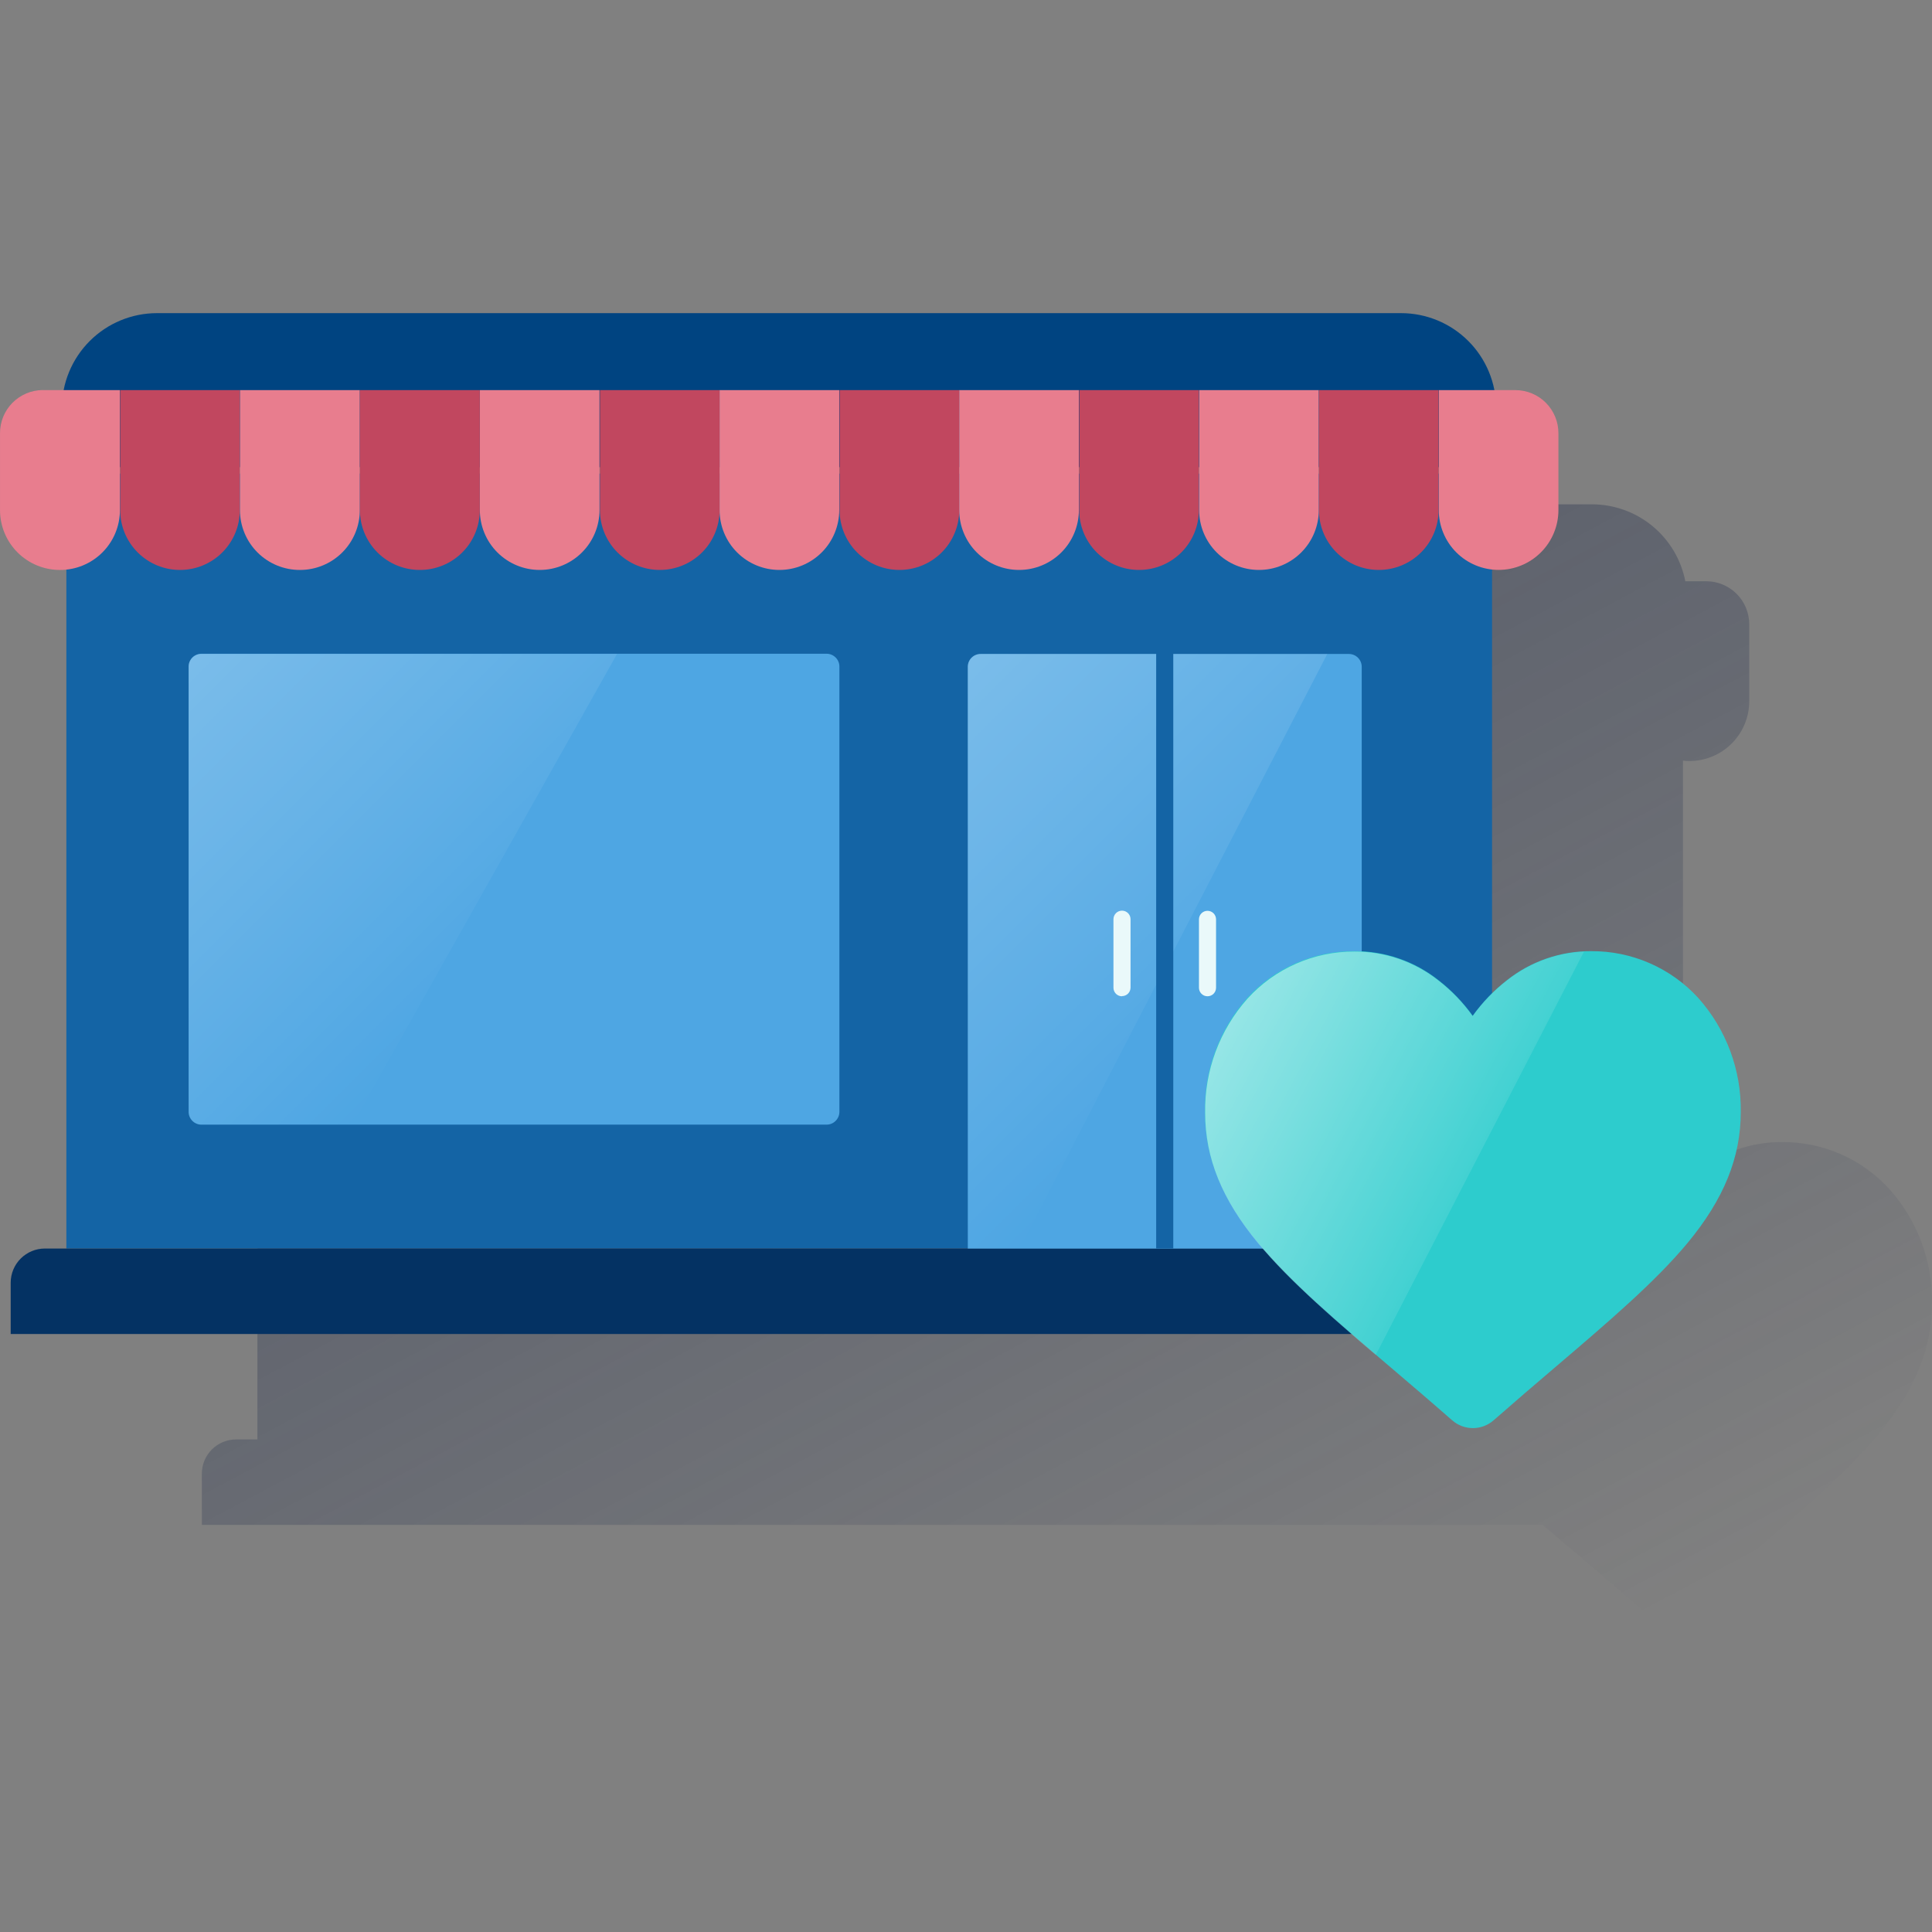 <svg width="600" height="600" viewBox="0 0 600 600" fill="none" xmlns="http://www.w3.org/2000/svg"><rect x="0" y="0" width="600" height="600" fill="#808080" stroke="none"/><g clip-path="url(#clip0_6068_788)"><path d="M586.665 369.172C582.443 364.564 577.302 360.894 571.573 358.398C565.845 355.902 559.656 354.635 553.408 354.68C543.92 354.627 534.699 357.81 527.264 363.704C525.652 364.982 524.115 366.351 522.659 367.805V236.224C523.324 236.304 523.993 236.344 524.663 236.343C529.59 236.343 534.316 234.386 537.801 230.902C541.285 227.417 543.242 222.692 543.242 217.764V193.876C543.242 190.332 541.834 186.933 539.328 184.427C536.822 181.921 533.423 180.513 529.878 180.513H523.389C522.075 173.786 518.464 167.726 513.174 163.368C507.885 159.011 501.245 156.627 494.392 156.625H108.103C101.248 156.622 94.606 159.004 89.315 163.362C84.025 167.721 80.415 173.784 79.106 180.513H72.537C69.001 180.537 65.62 181.961 63.133 184.474C60.646 186.986 59.255 190.381 59.266 193.916V217.804C59.266 220.25 59.749 222.673 60.688 224.932C61.626 227.192 63.002 229.243 64.736 230.97C66.469 232.696 68.527 234.063 70.79 234.992C73.053 235.921 75.478 236.394 77.925 236.383C78.599 236.383 79.272 236.344 79.942 236.264V447.032H73.306C70.491 447.032 67.79 448.151 65.799 450.142C63.808 452.133 62.69 454.833 62.69 457.649V473.574H479.13C481.546 475.671 484.041 477.807 486.589 479.984V479.891L491.419 484.005C497.152 488.889 503.668 494.436 510.383 500.328C512.162 501.888 514.447 502.747 516.813 502.747C519.179 502.747 521.464 501.888 523.243 500.328C529.958 494.436 536.448 488.889 542.181 484.005C558.942 469.712 573.407 457.37 583.519 445.201C594.773 431.598 600.002 418.659 600.002 404.618C600.166 391.547 595.405 378.893 586.665 369.172Z" fill="url(#paint0_linear_6068_788)"/><path d="M48.826 97.25H435.116C442.947 97.25 450.457 100.361 455.995 105.898C461.532 111.436 464.643 118.947 464.643 126.778V141.203C464.643 142.227 464.236 143.21 463.512 143.934C462.788 144.658 461.806 145.065 460.781 145.065H23.081C22.056 145.065 21.074 144.658 20.35 143.934C19.626 143.21 19.219 142.227 19.219 141.203V126.778C19.222 118.945 22.336 111.435 27.876 105.898C33.415 100.361 40.927 97.25 48.76 97.25H48.826Z" fill="#004481"/><path d="M463.37 147.086H20.613V387.74H463.37V147.086Z" fill="#1464A5"/><path d="M13.964 387.742H469.965C472.781 387.742 475.481 388.861 477.472 390.852C479.463 392.843 480.582 395.543 480.582 398.359V414.284H3.32V398.359C3.32 395.543 4.439 392.843 6.43 390.852C8.421 388.861 11.121 387.742 13.937 387.742H13.964Z" fill="#043263"/><path d="M256.69 203.023H62.577C60.37 203.023 58.582 204.812 58.582 207.018V345.274C58.582 347.48 60.37 349.269 62.577 349.269H256.69C258.896 349.269 260.685 347.48 260.685 345.274V207.018C260.685 204.812 258.896 203.023 256.69 203.023Z" fill="#4EA6E3"/><path opacity="0.5" d="M62.563 203.095C61.531 203.073 60.532 203.462 59.785 204.176C59.039 204.89 58.606 205.871 58.582 206.903V345.478C58.606 346.511 59.039 347.491 59.785 348.205C60.532 348.919 61.531 349.308 62.563 349.287H109.449L191.623 203.095H62.563Z" fill="url(#paint1_linear_6068_788)"/><path d="M304.544 203.094H418.912C419.968 203.094 420.981 203.513 421.728 204.26C422.474 205.006 422.894 206.019 422.894 207.075V387.745H300.562V207.009C300.58 205.964 301.007 204.969 301.752 204.236C302.497 203.504 303.499 203.094 304.544 203.094Z" fill="#4EA6E3"/><path opacity="0.5" d="M304.532 203.094C303.476 203.094 302.464 203.513 301.717 204.26C300.97 205.006 300.551 206.019 300.551 207.075V387.745H316.648L412.199 203.094H304.532Z" fill="url(#paint2_linear_6068_788)"/><path d="M364.371 203.023H359.062V387.741H364.371V203.023Z" fill="#1464A5"/><path d="M348.447 309.407C347.743 309.407 347.068 309.128 346.57 308.63C346.073 308.132 345.793 307.457 345.793 306.753V285.467C345.793 284.763 346.073 284.088 346.57 283.59C347.068 283.092 347.743 282.812 348.447 282.812C349.151 282.812 349.826 283.092 350.324 283.59C350.822 284.088 351.101 284.763 351.101 285.467V306.7C351.101 307.404 350.822 308.079 350.324 308.577C349.826 309.075 349.151 309.354 348.447 309.354V309.407Z" fill="#EAF9FA"/><path d="M375.002 309.401C374.298 309.401 373.623 309.122 373.125 308.624C372.627 308.126 372.348 307.451 372.348 306.747V285.514C372.348 284.81 372.627 284.135 373.125 283.637C373.623 283.139 374.298 282.859 375.002 282.859C375.706 282.859 376.381 283.139 376.879 283.637C377.376 284.135 377.656 284.81 377.656 285.514V306.747C377.656 307.451 377.376 308.126 376.879 308.624C376.381 309.122 375.706 309.401 375.002 309.401Z" fill="#EAF9FA"/><path d="M13.354 121.159H37.242V158.424C37.242 160.864 36.762 163.28 35.828 165.534C34.894 167.788 33.526 169.836 31.8 171.562C30.075 173.287 28.027 174.655 25.773 175.589C23.519 176.523 21.103 177.003 18.663 177.003C16.216 177.014 13.792 176.541 11.528 175.612C9.265 174.683 7.208 173.316 5.474 171.59C3.74 169.864 2.364 167.812 1.426 165.552C0.487 163.293 0.004 160.871 0.004 158.424V134.536C-0.007 131.001 1.384 127.606 3.871 125.094C6.358 122.582 9.74 121.157 13.275 121.133L13.354 121.159Z" fill="#E87D8E"/><path d="M37.215 121.159H74.48V158.424C74.48 163.352 72.522 168.077 69.038 171.562C65.553 175.046 60.828 177.003 55.9 177.003C50.973 177.003 46.247 175.046 42.763 171.562C39.279 168.077 37.321 163.352 37.321 158.424V121.133L37.215 121.159Z" fill="#C1475F"/><path d="M74.481 121.159H111.745V158.424C111.745 163.352 109.788 168.077 106.303 171.562C102.819 175.046 98.093 177.003 93.166 177.003C90.721 177.012 88.297 176.538 86.035 175.608C83.774 174.678 81.718 173.311 79.986 171.585C78.253 169.859 76.879 167.808 75.941 165.549C75.003 163.291 74.52 160.87 74.52 158.424V121.133L74.481 121.159Z" fill="#E87D8E"/><path d="M111.746 121.156H149.011V158.421C149.011 163.348 147.053 168.074 143.569 171.558C140.085 175.043 135.359 177 130.432 177C127.985 177.011 125.56 176.538 123.297 175.609C121.034 174.68 118.976 173.313 117.242 171.587C115.509 169.86 114.133 167.809 113.194 165.549C112.256 163.29 111.773 160.868 111.773 158.421V121.156H111.746Z" fill="#C1475F"/><path d="M148.918 121.156H186.183V158.421C186.183 163.348 184.225 168.074 180.741 171.558C177.257 175.043 172.531 177 167.603 177C162.676 177 157.95 175.043 154.466 171.558C150.982 168.074 149.024 163.348 149.024 158.421V121.156H148.918Z" fill="#E87D8E"/><path d="M186.145 121.156H223.476V158.421C223.476 163.348 221.518 168.074 218.034 171.558C214.55 175.043 209.824 177 204.896 177C199.969 177 195.243 175.043 191.759 171.558C188.275 168.074 186.317 163.348 186.317 158.421V121.156H186.145Z" fill="#C1475F"/><path d="M223.367 121.156H260.632V158.421C260.632 163.348 258.674 168.074 255.19 171.558C251.706 175.043 246.98 177 242.053 177C237.125 177 232.399 175.043 228.915 171.558C225.431 168.074 223.473 163.348 223.473 158.421V121.156H223.367Z" fill="#E87D8E"/><path d="M260.637 121.156H297.901V158.421C297.901 163.348 295.944 168.074 292.46 171.558C288.975 175.043 284.25 177 279.322 177C274.395 177 269.669 175.043 266.185 171.558C262.7 168.074 260.743 163.348 260.743 158.421V121.156H260.637Z" fill="#C1475F"/><path d="M297.789 121.156H335.054V158.421C335.054 163.348 333.096 168.074 329.612 171.558C326.128 175.043 321.402 177 316.474 177C311.547 177 306.821 175.043 303.337 171.558C299.853 168.074 297.895 163.348 297.895 158.421V121.156H297.789Z" fill="#E87D8E"/><path d="M335.055 121.156H372.319V158.421C372.319 163.348 370.362 168.074 366.878 171.558C363.393 175.043 358.668 177 353.74 177C348.813 177 344.087 175.043 340.603 171.558C337.118 168.074 335.161 163.348 335.161 158.421V121.156H335.055Z" fill="#C1475F"/><path d="M372.297 121.156H409.562V158.421C409.562 163.348 407.604 168.074 404.12 171.558C400.636 175.043 395.91 177 390.982 177C386.055 177 381.329 175.043 377.845 171.558C374.36 168.074 372.403 163.348 372.403 158.421V121.156H372.297Z" fill="#E87D8E"/><path d="M446.73 121.156H470.618C474.162 121.156 477.562 122.564 480.068 125.07C482.574 127.577 483.982 130.976 483.982 134.52V158.408C483.982 163.335 482.024 168.061 478.54 171.545C475.056 175.029 470.33 176.987 465.403 176.987C460.475 176.987 455.749 175.029 452.265 171.545C448.781 168.061 446.823 163.335 446.823 158.408V121.17L446.73 121.156Z" fill="#E87D8E"/><path d="M409.504 121.156H446.769V158.421C446.769 163.348 444.811 168.074 441.327 171.558C437.843 175.043 433.117 177 428.189 177C423.262 177 418.536 175.043 415.052 171.558C411.568 168.074 409.61 163.348 409.61 158.421V121.156H409.504Z" fill="#C1475F"/><path d="M527.377 309.884C523.156 305.276 518.015 301.606 512.286 299.11C506.558 296.613 500.369 295.347 494.12 295.392C484.633 295.339 475.411 298.522 467.977 304.416C463.926 307.567 460.35 311.286 457.36 315.457C454.373 311.283 450.797 307.564 446.743 304.416C439.314 298.522 430.096 295.339 420.613 295.392C414.364 295.347 408.176 296.613 402.447 299.11C396.719 301.606 391.577 305.276 387.356 309.884C378.667 319.645 373.967 332.317 374.191 345.383C374.191 359.477 379.433 372.363 390.7 385.966C400.76 398.135 415.185 410.451 432.026 424.77C437.759 429.654 444.275 435.201 450.99 441.093C452.769 442.652 455.054 443.512 457.42 443.512C459.785 443.512 462.07 442.652 463.849 441.093C470.565 435.201 477.054 429.654 482.787 424.77C499.548 410.477 514.013 398.135 524.126 385.966C535.38 372.363 540.608 359.424 540.608 345.383C540.815 332.308 536.092 319.634 527.377 309.884Z" fill="#2DCCCD"/><path d="M467.953 304.535C463.9 307.679 460.323 311.393 457.336 315.563C454.352 311.39 450.776 307.675 446.719 304.535C439.313 298.674 430.139 295.498 420.695 295.524C414.438 295.49 408.244 296.772 402.514 299.287C396.785 301.802 391.648 305.494 387.438 310.122C378.747 319.877 374.048 332.546 374.273 345.608C374.273 359.689 379.502 372.575 390.769 386.164C399.846 397.139 412.52 408.26 427.224 420.828L491.933 295.524C483.192 295.938 474.803 299.09 467.953 304.535Z" fill="url(#paint3_linear_6068_788)"/></g><defs><linearGradient id="paint0_linear_6068_788" x1="185.923" y1="111.982" x2="419.133" y2="550.585" gradientUnits="userSpaceOnUse"><stop stop-color="#192647" stop-opacity="0.5" offset="0"/><stop offset="1" stop-color="#192647" stop-opacity="0"/></linearGradient><linearGradient id="paint1_linear_6068_788" x1="56.989" y1="206.956" x2="154.371" y2="304.365" gradientUnits="userSpaceOnUse"><stop stop-color="white" stop-opacity="0.5" offset="0"/><stop offset="1" stop-color="white" stop-opacity="0"/></linearGradient><linearGradient id="paint2_linear_6068_788" x1="283.498" y1="222.496" x2="382.711" y2="321.709" gradientUnits="userSpaceOnUse"><stop stop-color="white" stop-opacity="0.5" offset="0"/><stop offset="1" stop-color="white" stop-opacity="0"/></linearGradient><linearGradient id="paint3_linear_6068_788" x1="382.09" y1="316.97" x2="460.295" y2="358.548" gradientUnits="userSpaceOnUse"><stop stop-color="white" stop-opacity="0.5" offset="0"/><stop offset="1" stop-color="white" stop-opacity="0.1"/></linearGradient><clipPath id="clip0_6068_788"><rect width="600" height="600" fill="white"/></clipPath></defs></svg>